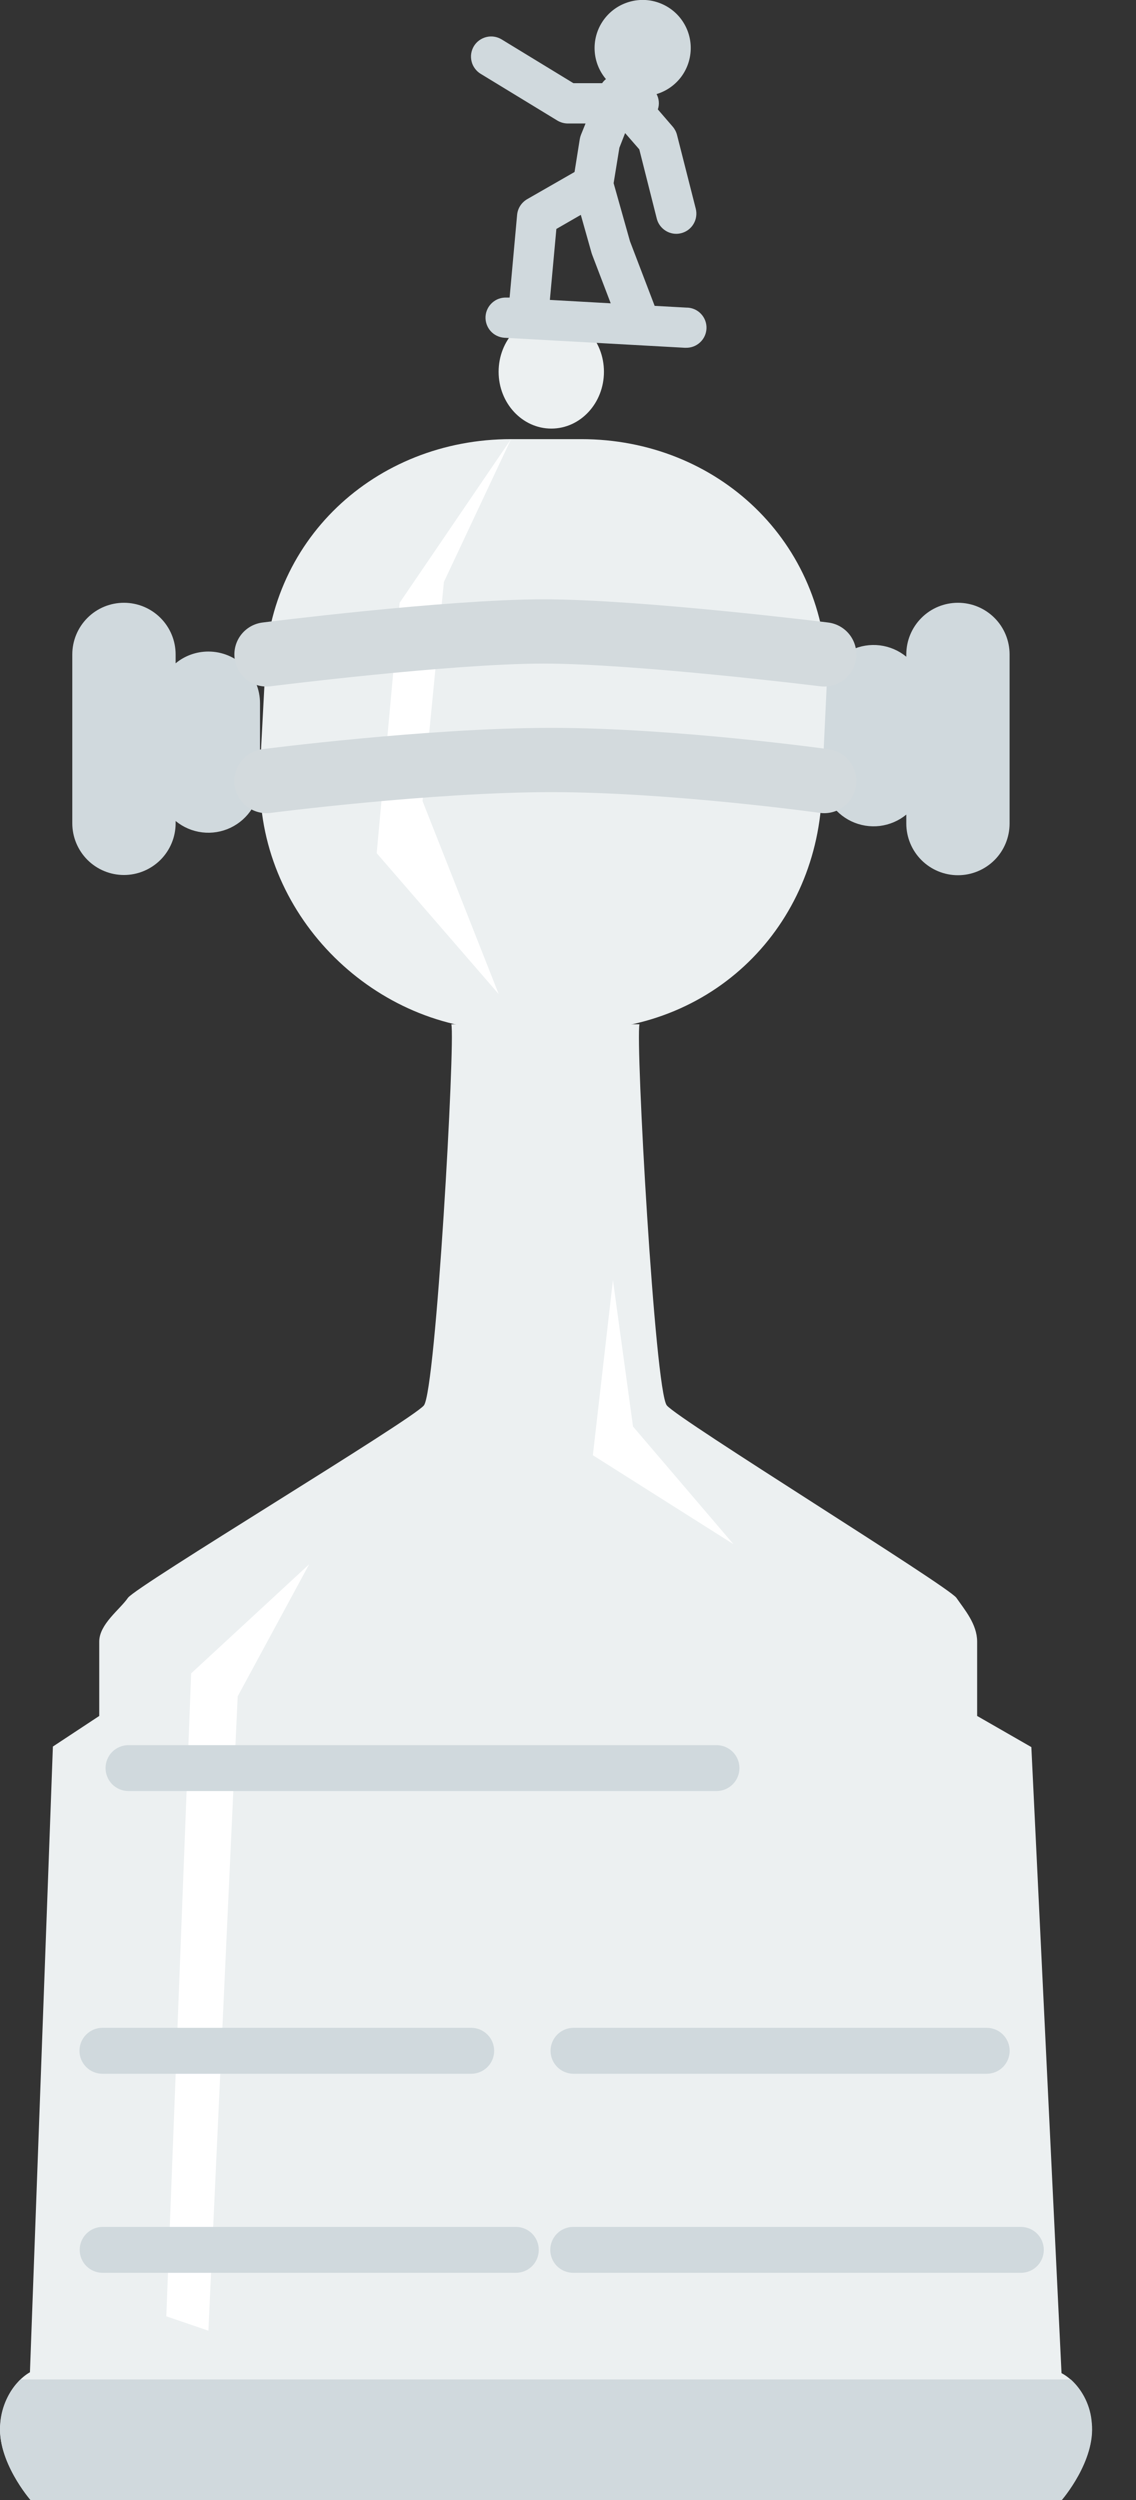 <svg width="25" height="55" viewBox="0 0 25 55" fill="none" xmlns="http://www.w3.org/2000/svg">
<rect x="0" y="0" width="25" height="55" fill="#333333" stroke="none"/>
<g clip-path="url(#clip0_133_1075)">
<path d="M9.933 22.534C10.021 22.913 9.592 30.599 9.328 30.92C9.064 31.241 2.991 34.897 2.815 35.153C2.639 35.41 2.184 35.73 2.184 36.116V37.751L1.164 38.424L0.659 52.19C0.659 52.19 0.097 52.473 0.009 53.306C-0.08 54.14 0.671 55 0.671 55H23.363C23.363 55 24.11 54.14 24.022 53.305C23.933 52.47 23.361 52.21 23.361 52.21L22.697 38.436L21.504 37.751V36.116C21.504 35.73 21.225 35.41 21.048 35.153C20.871 34.897 14.939 31.238 14.675 30.92C14.411 30.602 13.984 22.919 14.073 22.534" fill="#ECF0F1"/>
<path d="M13.291 8.179C13.291 8.87 12.772 9.429 12.133 9.429C11.494 9.429 10.973 8.87 10.973 8.179C10.973 7.488 11.492 6.928 12.133 6.928C12.773 6.928 13.291 7.489 13.291 8.179Z" fill="#ECF0F1"/>
<path d="M15.117 6.768L14.407 6.729L13.864 5.308L13.504 4.03L13.631 3.25L13.757 2.928L14.069 3.286L14.454 4.811C14.478 4.906 14.534 4.99 14.611 5.05C14.689 5.111 14.784 5.144 14.882 5.144C14.919 5.144 14.955 5.139 14.991 5.13C15.047 5.116 15.1 5.091 15.147 5.056C15.193 5.021 15.233 4.978 15.262 4.928C15.292 4.878 15.312 4.823 15.32 4.766C15.329 4.708 15.326 4.65 15.312 4.593L14.899 2.968C14.882 2.901 14.849 2.838 14.804 2.786L14.477 2.407C14.496 2.352 14.503 2.294 14.498 2.236C14.493 2.178 14.477 2.121 14.449 2.07C14.667 2.004 14.858 1.87 14.994 1.687C15.129 1.504 15.202 1.282 15.201 1.054C15.201 0.826 15.127 0.605 14.99 0.422C14.854 0.24 14.662 0.107 14.443 0.042C14.225 -0.023 13.992 -0.015 13.778 0.064C13.564 0.142 13.381 0.288 13.257 0.478C13.132 0.669 13.073 0.895 13.087 1.122C13.101 1.35 13.188 1.566 13.335 1.74C13.303 1.766 13.274 1.796 13.251 1.83H12.619L11.038 0.866C10.988 0.836 10.933 0.816 10.875 0.807C10.818 0.798 10.759 0.801 10.703 0.815C10.646 0.829 10.593 0.854 10.546 0.888C10.499 0.922 10.459 0.966 10.429 1.015C10.399 1.065 10.379 1.12 10.37 1.178C10.361 1.235 10.364 1.294 10.378 1.351C10.391 1.407 10.416 1.46 10.451 1.507C10.485 1.554 10.528 1.594 10.578 1.624L12.265 2.652C12.335 2.694 12.414 2.716 12.495 2.717H12.886L12.784 2.969C12.773 2.999 12.764 3.03 12.759 3.061L12.644 3.784L11.601 4.382C11.54 4.418 11.487 4.468 11.449 4.527C11.41 4.587 11.387 4.655 11.38 4.726L11.215 6.547H11.153C11.036 6.54 10.921 6.58 10.833 6.659C10.745 6.737 10.692 6.847 10.685 6.964C10.679 7.081 10.719 7.196 10.797 7.284C10.875 7.371 10.985 7.424 11.102 7.431L15.068 7.651H15.093C15.21 7.654 15.324 7.611 15.409 7.53C15.495 7.45 15.544 7.339 15.548 7.221C15.551 7.104 15.508 6.99 15.427 6.905C15.347 6.82 15.236 6.77 15.118 6.767L15.117 6.768ZM12.244 5.037L12.782 4.727L13.019 5.567C13.023 5.58 13.027 5.593 13.032 5.605L13.44 6.673L12.101 6.598L12.244 5.037Z" fill="#D0D9DD"/>
<path d="M21.082 13.261C20.78 13.261 20.491 13.38 20.278 13.594C20.065 13.807 19.945 14.096 19.945 14.397V14.448C19.779 14.311 19.577 14.225 19.363 14.198C19.15 14.172 18.933 14.207 18.738 14.299C18.544 14.391 18.379 14.536 18.264 14.718C18.149 14.9 18.088 15.11 18.087 15.326V17.037C18.086 17.253 18.147 17.464 18.262 17.647C18.376 17.83 18.541 17.976 18.736 18.069C18.931 18.161 19.148 18.197 19.362 18.171C19.576 18.144 19.779 18.058 19.945 17.921V18.118C19.945 18.419 20.065 18.709 20.278 18.922C20.491 19.135 20.78 19.255 21.082 19.255C21.383 19.255 21.672 19.135 21.886 18.922C22.099 18.709 22.218 18.419 22.218 18.118V14.397C22.218 14.096 22.099 13.807 21.886 13.594C21.672 13.38 21.383 13.261 21.082 13.261Z" fill="#D0D9DD"/>
<path d="M4.586 14.334C4.322 14.334 4.067 14.425 3.865 14.593V14.397C3.865 14.096 3.745 13.807 3.532 13.594C3.318 13.38 3.029 13.261 2.728 13.261C2.426 13.261 2.137 13.38 1.924 13.594C1.711 13.807 1.591 14.096 1.591 14.397V18.113C1.591 18.414 1.711 18.703 1.924 18.917C2.137 19.13 2.426 19.25 2.728 19.25C3.029 19.25 3.318 19.13 3.532 18.917C3.745 18.703 3.865 18.414 3.865 18.113V18.062C4.031 18.199 4.234 18.286 4.448 18.312C4.662 18.338 4.879 18.303 5.074 18.21C5.269 18.117 5.433 17.971 5.548 17.788C5.663 17.606 5.723 17.394 5.722 17.178V15.471C5.722 15.169 5.603 14.88 5.389 14.667C5.176 14.454 4.887 14.334 4.586 14.334Z" fill="#D0D9DD"/>
<path d="M12.649 22.669C15.835 22.669 18.091 20.222 18.091 17.239L18.199 14.966C18.199 11.912 15.778 9.661 12.791 9.661H11.246C8.259 9.661 5.826 11.897 5.826 14.949L5.722 16.918V17.214C5.722 20.2 8.27 22.669 11.19 22.669H12.649Z" fill="#ECF0F1"/>
<path d="M11.246 9.661L8.795 13.261L8.29 18.77L10.975 21.87L9.299 17.624L9.769 12.803L11.246 9.661Z" fill="white"/>
<path d="M5.865 14.397C5.865 14.397 9.863 13.892 11.961 13.892C14.059 13.892 18.139 14.397 18.139 14.397" stroke="#D3DADD" stroke-width="1.414" stroke-linecap="round" stroke-linejoin="round"/>
<path d="M5.865 17.183C5.865 17.183 9.449 16.72 12.133 16.72C14.816 16.72 18.139 17.183 18.139 17.183" stroke="#D3DADD" stroke-width="1.414" stroke-linecap="round" stroke-linejoin="round"/>
<path d="M13.489 28.163L13.931 31.384L16.141 33.972L13.047 32.015L13.489 28.163Z" fill="white"/>
<path d="M0.006 53.305C-0.081 54.14 0.676 55 0.676 55H23.368C23.368 55 24.115 54.14 24.027 53.305C24.001 52.939 23.836 52.596 23.565 52.348H0.453C0.194 52.603 0.035 52.943 0.006 53.305Z" fill="#D0D9DD"/>
<path d="M6.803 34.415L4.207 36.814L3.66 50.959L4.586 51.275L5.231 37.319L6.803 34.415Z" fill="white"/>
<path d="M15.768 39.403H2.828C2.694 39.403 2.565 39.35 2.47 39.255C2.376 39.16 2.323 39.032 2.323 38.898C2.323 38.764 2.376 38.635 2.47 38.541C2.565 38.446 2.694 38.393 2.828 38.393H15.768C15.902 38.393 16.03 38.446 16.125 38.541C16.219 38.635 16.273 38.764 16.273 38.898C16.273 39.032 16.219 39.16 16.125 39.255C16.03 39.35 15.902 39.403 15.768 39.403Z" fill="#D0D9DD"/>
<path d="M22.466 50.002H12.615C12.481 50.002 12.353 49.949 12.258 49.855C12.163 49.76 12.11 49.631 12.11 49.497C12.11 49.363 12.163 49.235 12.258 49.14C12.353 49.045 12.481 48.992 12.615 48.992H22.466C22.6 48.992 22.729 49.045 22.823 49.14C22.918 49.235 22.971 49.363 22.971 49.497C22.971 49.631 22.918 49.76 22.823 49.855C22.729 49.949 22.6 50.002 22.466 50.002Z" fill="#D0D9DD"/>
<path d="M21.715 45.623H12.622C12.488 45.623 12.359 45.57 12.264 45.475C12.17 45.38 12.116 45.252 12.116 45.118C12.116 44.984 12.17 44.855 12.264 44.761C12.359 44.666 12.488 44.612 12.622 44.612H21.715C21.849 44.612 21.977 44.666 22.072 44.761C22.166 44.855 22.22 44.984 22.22 45.118C22.22 45.252 22.166 45.38 22.072 45.475C21.977 45.57 21.849 45.623 21.715 45.623Z" fill="#D0D9DD"/>
<path d="M11.352 50.002H2.259C2.125 50.002 1.997 49.949 1.902 49.855C1.807 49.76 1.754 49.631 1.754 49.497C1.754 49.363 1.807 49.235 1.902 49.14C1.997 49.045 2.125 48.992 2.259 48.992H11.352C11.486 48.992 11.615 49.045 11.71 49.14C11.804 49.235 11.857 49.363 11.857 49.497C11.857 49.631 11.804 49.76 11.71 49.855C11.615 49.949 11.486 50.002 11.352 50.002Z" fill="#D0D9DD"/>
<path d="M10.37 45.623H2.254C2.12 45.623 1.992 45.57 1.897 45.475C1.802 45.38 1.749 45.252 1.749 45.118C1.749 44.984 1.802 44.855 1.897 44.761C1.992 44.666 2.12 44.612 2.254 44.612H10.37C10.504 44.612 10.632 44.666 10.727 44.761C10.822 44.855 10.875 44.984 10.875 45.118C10.875 45.252 10.822 45.38 10.727 45.475C10.632 45.57 10.504 45.623 10.37 45.623Z" fill="#D0D9DD"/>
</g>
<defs>
<clipPath id="clip0_133_1075">
<rect width="24.035" height="55" fill="white"/>
</clipPath>
</defs>
</svg>
